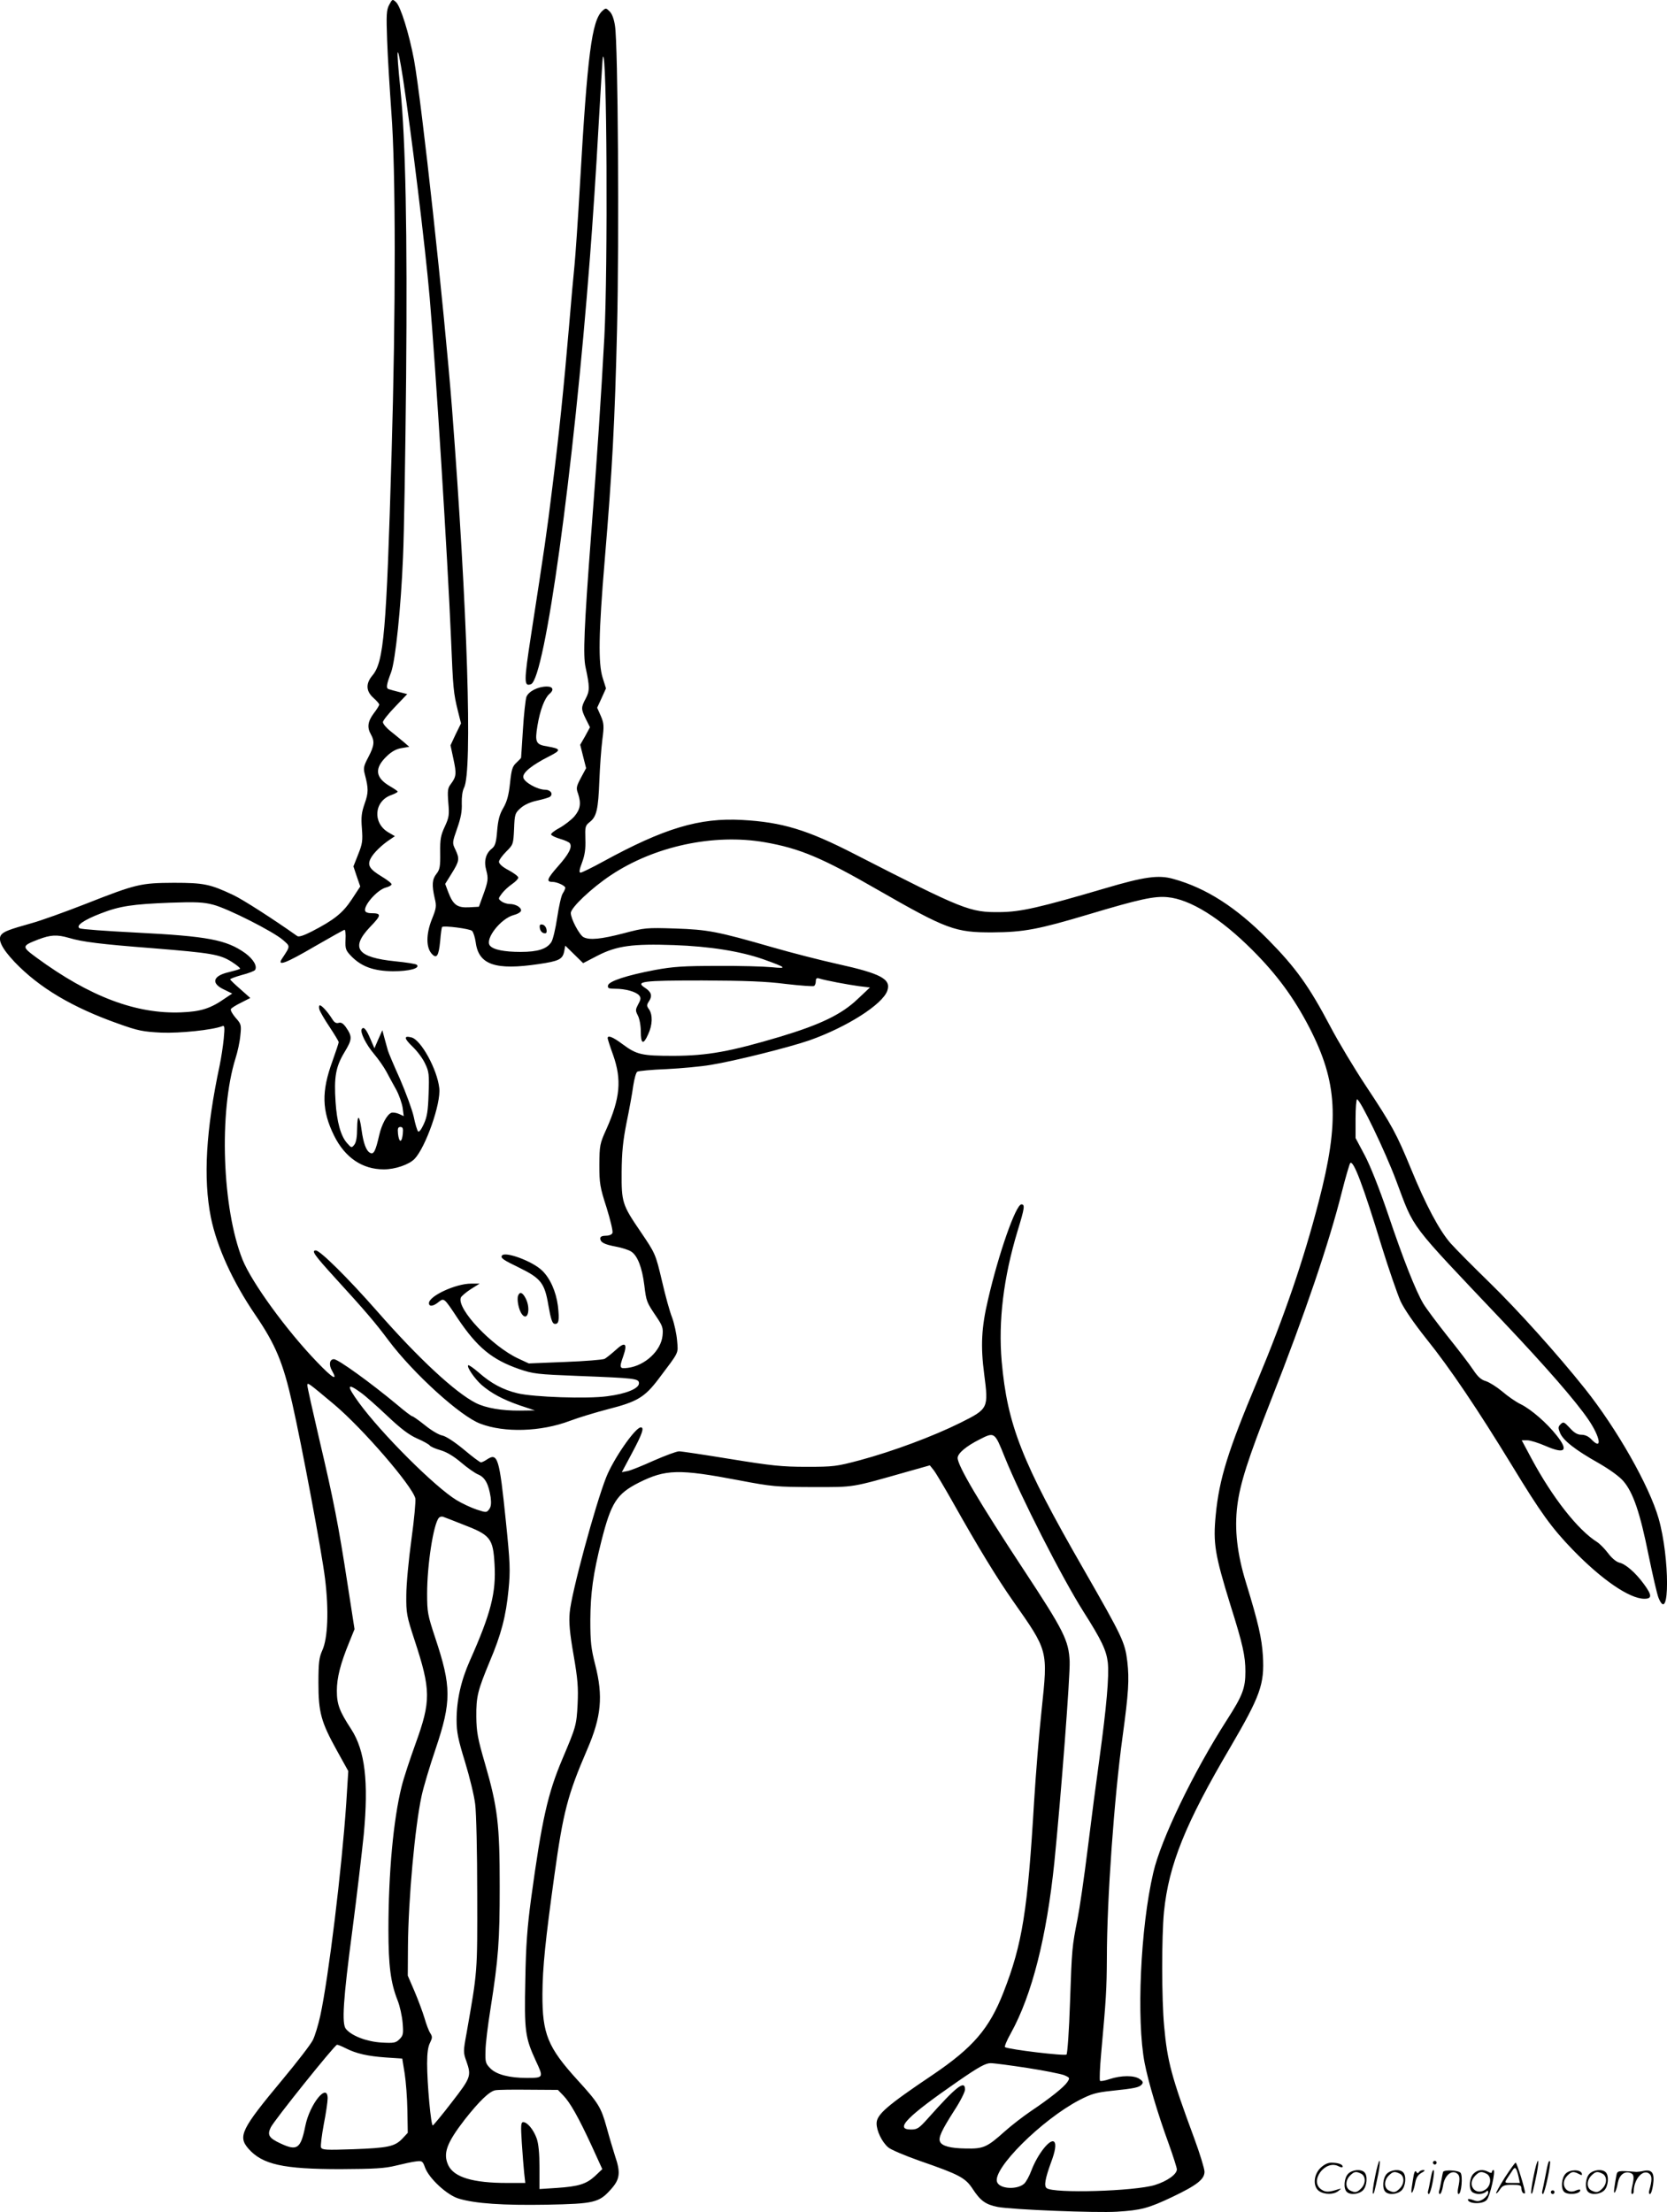 <svg version="1.0" xmlns="http://www.w3.org/2000/svg"
  viewBox="0 0 904.92 1200.292"
 preserveAspectRatio="xMidYMid meet">
<g transform="translate(-0.143,1200.529) scale(0.1,-0.1)"
fill="#000000" stroke="none">
<path d="M2114 11979 c-15 -29 -16 -54 -11 -194 3 -88 14 -263 23 -390 24
-315 24 -1076 1 -1855 -28 -966 -42 -1127 -104 -1200 -37 -44 -35 -85 5 -121
18 -16 32 -32 32 -37 0 -5 -13 -26 -30 -48 -32 -43 -37 -76 -15 -114 21 -37
18 -62 -14 -123 -26 -49 -28 -60 -19 -94 20 -76 20 -99 -1 -158 -17 -49 -20
-73 -15 -135 5 -66 3 -83 -20 -140 l-26 -66 18 -54 19 -55 -46 -70 c-49 -74
-95 -111 -217 -174 -45 -23 -71 -31 -79 -25 -130 92 -295 198 -346 222 -127
60 -161 67 -324 67 -180 -1 -203 -6 -480 -115 -110 -43 -243 -91 -295 -105
-118 -33 -146 -44 -161 -61 -22 -26 2 -75 72 -149 133 -139 312 -246 564 -335
106 -38 133 -43 232 -48 101 -4 276 14 331 35 13 5 14 -4 8 -68 -4 -41 -14
-105 -22 -144 -75 -352 -90 -614 -48 -825 33 -162 119 -350 241 -529 110 -161
151 -259 201 -481 51 -224 161 -810 178 -952 21 -170 15 -323 -15 -388 -17
-38 -21 -65 -21 -176 0 -161 14 -212 101 -369 l61 -110 -11 -175 c-24 -355
-96 -946 -141 -1153 -11 -50 -29 -109 -40 -131 -11 -23 -85 -119 -165 -215
-225 -270 -243 -308 -185 -375 76 -86 188 -111 500 -111 184 1 239 4 300 19
41 10 91 21 110 23 33 4 36 2 49 -34 22 -59 119 -149 183 -168 90 -27 240 -37
476 -33 261 5 286 11 352 86 47 53 51 89 20 179 -10 32 -31 101 -45 153 -31
112 -45 134 -160 260 -160 176 -190 249 -189 465 1 147 16 292 65 645 48 345
72 436 178 682 77 178 87 289 44 458 -23 90 -27 125 -27 245 1 147 15 249 60
428 53 209 83 256 203 317 146 73 217 75 543 13 183 -35 204 -36 403 -37 230
0 203 -4 517 85 l117 33 20 -25 c11 -13 59 -94 107 -179 135 -240 235 -404
323 -530 194 -276 191 -267 157 -591 -14 -129 -32 -353 -41 -499 -35 -593 -64
-774 -166 -1035 -77 -197 -164 -299 -384 -448 -250 -168 -305 -216 -305 -264
0 -40 28 -99 62 -129 12 -12 90 -45 172 -74 217 -75 248 -92 288 -153 42 -64
70 -84 135 -97 80 -15 535 -33 647 -26 132 8 172 19 301 80 134 64 175 96 175
137 0 16 -25 98 -56 182 -123 332 -146 417 -163 607 -14 147 -14 487 -1 621
26 256 116 479 360 893 163 279 186 342 177 496 -6 96 -25 180 -91 395 -49
158 -64 292 -48 420 15 120 57 252 184 575 184 467 315 854 383 1125 21 83 42
154 46 159 17 19 70 -121 170 -449 39 -126 86 -261 103 -300 20 -43 74 -121
140 -204 129 -160 280 -385 464 -686 157 -258 215 -339 331 -459 157 -162 308
-266 389 -266 42 0 42 19 -3 80 -46 63 -100 109 -133 116 -16 4 -41 24 -61 51
-19 25 -46 52 -60 61 -104 65 -242 241 -355 451 l-54 101 30 0 c16 0 61 -14
100 -31 106 -46 126 -26 59 58 -53 67 -137 140 -193 168 -26 12 -72 44 -102
70 -30 25 -70 50 -89 56 -25 7 -43 23 -69 62 -19 29 -82 111 -139 182 -57 72
-116 151 -131 176 -42 71 -110 243 -193 490 -46 135 -96 261 -126 317 l-49 92
0 105 c0 58 4 105 8 105 17 0 152 -280 212 -440 103 -273 59 -215 582 -767
233 -246 394 -431 462 -531 65 -95 77 -171 16 -107 -15 16 -34 25 -54 25 -21
0 -39 10 -63 37 -31 33 -35 35 -50 20 -14 -14 -14 -20 -3 -47 17 -41 82 -92
208 -163 61 -35 115 -74 136 -99 53 -61 91 -174 136 -399 23 -111 47 -217 55
-235 61 -147 61 219 0 432 -51 178 -227 487 -400 704 -149 187 -366 428 -516
574 -90 88 -187 185 -215 217 -61 71 -132 204 -214 404 -77 187 -102 234 -244
448 -63 95 -150 240 -194 324 -114 216 -186 317 -337 470 -174 176 -337 280
-514 329 -81 23 -158 12 -371 -51 -354 -104 -457 -128 -570 -129 -164 -2 -196
11 -790 315 -257 132 -393 173 -610 185 -232 13 -424 -45 -755 -226 -60 -33
-116 -60 -122 -60 -9 0 -7 16 8 55 15 40 20 74 18 127 -2 67 -1 73 24 93 37
29 46 68 52 225 3 74 10 173 16 220 10 76 9 90 -8 130 l-20 45 24 52 24 53
-18 57 c-25 79 -22 245 11 638 41 488 55 756 67 1255 12 496 5 1542 -11 1644
-5 36 -16 67 -29 79 -20 20 -21 20 -40 3 -57 -52 -81 -238 -121 -936 -11 -195
-25 -395 -30 -445 -5 -49 -19 -200 -30 -335 -28 -326 -54 -584 -91 -875 -29
-238 -41 -318 -115 -797 -39 -253 -39 -280 0 -265 75 29 231 1155 320 2317 14
179 35 494 46 700 12 206 22 380 24 385 22 70 28 -1143 8 -1520 -18 -328 -38
-634 -72 -1075 -38 -502 -44 -652 -30 -715 23 -106 23 -129 1 -170 -26 -49
-26 -57 1 -112 l22 -44 -26 -48 -27 -47 16 -64 16 -63 -28 -52 c-25 -47 -27
-56 -16 -85 18 -54 13 -86 -20 -125 -17 -19 -53 -47 -80 -62 -27 -14 -48 -31
-46 -36 2 -6 24 -16 50 -24 25 -7 49 -18 52 -24 14 -21 -7 -60 -65 -125 -59
-67 -65 -84 -30 -84 25 0 70 -21 70 -32 0 -5 -6 -19 -14 -31 -8 -12 -21 -71
-30 -131 -9 -60 -23 -120 -32 -133 -24 -37 -73 -53 -166 -53 -90 0 -149 12
-167 34 -29 35 58 147 129 166 23 6 40 17 40 25 0 18 -31 35 -62 35 -13 0 -33
6 -44 14 -19 14 -19 15 2 43 11 15 36 38 55 51 19 13 34 29 34 35 0 7 -24 25
-52 40 -33 17 -53 35 -53 46 0 9 18 34 39 55 38 38 39 39 43 123 3 80 5 86 35
113 20 18 52 33 90 41 32 7 63 16 70 21 19 15 3 38 -26 38 -42 0 -115 41 -119
67 -4 26 47 67 142 115 65 33 63 40 -11 53 -63 10 -69 22 -54 113 14 84 39
149 64 171 27 22 21 41 -13 41 -48 0 -99 -26 -111 -56 -5 -15 -14 -96 -19
-178 -5 -83 -10 -152 -10 -153 0 -1 -11 -13 -25 -26 -22 -20 -27 -36 -35 -111
-7 -65 -16 -99 -36 -134 -21 -35 -29 -66 -34 -126 -5 -63 -11 -81 -28 -95 -34
-26 -45 -69 -31 -118 12 -46 11 -59 -20 -143 l-20 -55 -54 -3 c-64 -3 -86 13
-113 84 l-16 43 36 58 c41 66 43 78 19 129 -17 35 -17 37 10 114 20 57 27 93
25 136 -1 35 4 69 12 84 47 87 19 966 -65 2060 -43 549 -164 1656 -206 1890
-27 143 -73 291 -98 314 -19 17 -20 17 -37 -15z m75 -399 c47 -308 121 -914
145 -1190 32 -372 97 -1404 116 -1855 11 -266 13 -290 37 -387 l17 -68 -29
-59 -28 -60 16 -75 c17 -79 16 -95 -15 -136 -16 -21 -18 -35 -13 -100 6 -67 4
-80 -19 -130 -22 -47 -26 -68 -25 -142 1 -74 -2 -91 -20 -114 -24 -30 -26 -61
-10 -132 11 -44 9 -55 -16 -117 -31 -79 -31 -151 0 -185 27 -30 38 -12 46 70
3 39 8 72 10 75 10 9 151 -9 163 -21 7 -7 16 -35 20 -63 16 -121 107 -152 342
-117 110 16 129 26 138 68 l6 32 48 -47 49 -48 79 41 c103 53 190 65 414 57
194 -7 359 -33 485 -77 126 -45 134 -52 45 -43 -41 4 -174 8 -295 7 -183 0
-240 -4 -338 -22 -153 -29 -251 -61 -255 -84 -3 -15 4 -18 40 -18 55 0 112
-16 129 -36 10 -13 10 -21 -5 -48 -15 -29 -16 -34 -2 -61 9 -17 16 -55 16 -87
0 -69 14 -74 40 -15 24 51 25 105 5 135 -14 19 -14 24 0 45 19 29 12 50 -22
72 -54 35 -18 40 310 40 235 -1 347 -5 455 -19 78 -9 147 -14 152 -11 6 3 10
15 10 26 0 15 5 19 18 15 34 -11 158 -34 217 -42 l59 -7 -67 -63 c-87 -83
-201 -138 -420 -204 -272 -81 -394 -103 -577 -104 -176 0 -202 6 -280 64 -51
38 -80 50 -80 32 0 -4 13 -46 30 -92 47 -134 38 -233 -36 -400 -37 -81 -38
-90 -39 -195 0 -100 3 -121 39 -232 21 -68 36 -130 32 -138 -3 -9 -18 -15 -36
-15 -19 0 -30 -5 -30 -14 0 -22 21 -33 84 -45 33 -6 70 -18 84 -27 34 -22 59
-86 71 -182 11 -90 12 -92 66 -172 33 -49 37 -61 33 -102 -8 -82 -95 -163
-188 -175 -46 -6 -48 -1 -25 64 24 69 10 80 -40 34 -23 -21 -51 -43 -61 -49
-10 -5 -107 -13 -215 -17 l-197 -8 -56 26 c-143 66 -336 270 -313 331 3 8 28
29 54 46 l48 30 -47 0 c-82 0 -228 -67 -228 -106 0 -20 23 -18 52 6 30 23 29
25 105 -90 105 -156 185 -222 331 -273 79 -27 98 -29 325 -38 309 -12 327 -14
327 -40 0 -28 -69 -57 -172 -70 -107 -15 -400 -5 -487 16 -79 19 -143 53 -210
112 -29 25 -55 43 -58 40 -9 -9 35 -73 72 -106 52 -45 114 -79 206 -111 l84
-28 -81 -1 c-98 -1 -185 14 -239 41 -112 57 -310 240 -536 498 -160 182 -310
330 -333 330 -26 0 -8 -25 101 -145 170 -186 222 -247 295 -345 134 -178 389
-410 497 -450 131 -50 328 -44 485 15 50 19 144 47 209 64 158 40 198 65 272
162 116 154 108 137 102 210 -3 36 -15 92 -27 125 -13 32 -37 120 -54 194 -36
152 -36 152 -118 273 -99 145 -103 159 -102 322 1 109 7 169 27 270 15 72 31
161 36 199 6 38 15 72 22 76 6 4 77 11 158 14 80 4 189 14 241 23 130 21 425
95 535 133 204 72 397 195 423 269 22 63 -33 93 -268 145 -91 20 -251 61 -355
91 -299 86 -350 96 -530 102 -155 5 -164 4 -278 -26 -123 -32 -185 -38 -218
-21 -23 13 -69 100 -69 131 0 29 113 136 217 205 237 158 559 227 836 179 190
-33 313 -85 613 -258 375 -215 421 -232 624 -231 168 1 248 16 522 98 274 82
356 100 427 93 123 -11 287 -113 461 -287 133 -133 225 -258 309 -420 153
-297 165 -507 51 -945 -81 -314 -188 -626 -332 -970 -161 -383 -208 -534 -227
-730 -15 -154 -5 -215 80 -490 67 -212 81 -276 81 -360 0 -90 -15 -130 -100
-262 -183 -285 -359 -650 -400 -829 -70 -299 -92 -799 -47 -1033 20 -102 70
-272 131 -439 24 -67 44 -130 44 -138 0 -27 -52 -64 -119 -85 -110 -34 -551
-47 -588 -17 -15 12 -8 51 23 137 24 63 30 102 18 114 -21 21 -90 -66 -124
-156 -11 -30 -29 -62 -39 -71 -38 -34 -133 -29 -147 9 -27 70 242 338 447 445
66 34 91 41 175 50 124 13 150 18 164 35 8 10 6 17 -12 29 -29 21 -101 20
-162 0 -26 -9 -50 -13 -53 -10 -4 4 -1 71 6 149 27 298 30 347 31 517 0 318
40 872 85 1200 33 241 37 312 26 409 -13 106 -25 131 -240 506 -333 579 -411
778 -442 1123 -19 219 10 455 86 707 39 127 41 145 21 145 -30 0 -124 -268
-181 -516 -36 -152 -41 -253 -21 -405 24 -186 23 -188 -129 -264 -149 -74
-367 -155 -545 -203 -128 -34 -143 -36 -290 -36 -134 0 -190 6 -412 42 -141
23 -267 42 -280 42 -14 0 -75 -23 -137 -50 -62 -28 -126 -54 -143 -57 l-31 -6
56 105 c55 103 67 138 47 138 -30 0 -149 -172 -188 -271 -60 -152 -190 -632
-198 -734 -5 -53 0 -110 21 -230 23 -132 26 -178 22 -265 -6 -118 -9 -125 -83
-300 -79 -187 -111 -327 -170 -760 -20 -150 -28 -251 -31 -439 -6 -277 -1
-312 57 -438 43 -92 43 -93 -50 -93 -93 0 -162 18 -195 50 -28 28 -30 35 -28
98 0 37 13 139 27 227 43 274 50 367 50 665 0 336 -11 428 -80 666 -40 137
-46 172 -47 254 -1 110 8 143 73 300 62 146 88 245 102 390 10 104 9 141 -15
375 -35 341 -44 369 -102 331 -13 -9 -28 -16 -33 -16 -5 0 -47 31 -93 70 -51
42 -97 72 -117 76 -18 3 -60 28 -93 55 -34 27 -65 49 -69 49 -5 0 -42 28 -83
63 -142 118 -320 247 -343 247 -24 0 -29 -31 -10 -63 33 -58 3 -41 -82 48
-165 171 -354 431 -404 555 -111 278 -129 802 -38 1093 11 34 23 89 26 123 6
58 5 62 -26 97 -17 20 -29 41 -25 47 3 6 29 22 56 35 l49 25 -54 48 c-30 26
-55 50 -55 53 -1 3 28 14 64 24 36 9 68 22 71 27 13 21 -9 58 -53 91 -103 73
-202 92 -595 112 -159 8 -296 18 -304 23 -24 13 21 45 115 81 103 40 172 50
376 58 140 5 181 3 234 -11 78 -20 325 -145 378 -191 41 -36 42 -31 -5 -102
-28 -43 19 -26 178 67 85 49 158 90 162 90 4 0 7 -24 5 -54 -2 -50 1 -58 32
-90 55 -56 121 -80 226 -81 88 0 148 16 129 35 -5 5 -57 13 -117 19 -207 21
-245 72 -137 186 63 65 64 75 5 75 -13 0 -27 4 -30 10 -16 25 61 115 110 129
16 4 30 11 32 17 2 5 -22 24 -52 42 -68 41 -81 62 -61 100 15 29 60 73 106
103 l25 17 -36 21 c-86 51 -77 169 16 202 19 7 35 15 35 19 0 3 -18 15 -40 28
-82 47 -88 98 -19 164 27 26 53 40 81 44 l41 7 -30 26 c-17 14 -49 41 -72 59
-23 18 -41 40 -41 49 0 8 30 46 66 83 l66 69 -43 11 c-24 6 -50 13 -58 16 -15
5 -12 24 14 93 23 64 53 350 64 621 6 129 13 570 17 980 7 781 -3 1290 -31
1560 -25 244 -19 270 14 60z m-1813 -4664 c73 -22 172 -34 454 -56 321 -26
365 -33 431 -75 28 -18 48 -35 43 -37 -5 -3 -32 -11 -61 -18 -87 -20 -98 -61
-24 -95 l43 -21 -39 -26 c-78 -55 -132 -72 -238 -76 -244 -10 -496 85 -784
296 -83 61 -83 64 7 99 68 26 102 28 168 9z m1441 -2533 c155 -131 421 -439
439 -508 3 -14 -6 -114 -21 -222 -15 -109 -28 -245 -28 -303 -1 -98 2 -114 45
-245 89 -271 89 -330 5 -562 -30 -83 -65 -188 -76 -234 -44 -178 -71 -465 -71
-776 0 -194 12 -287 50 -383 12 -30 24 -85 27 -121 5 -60 3 -69 -17 -89 -20
-20 -30 -22 -99 -18 -79 5 -161 36 -192 74 -23 28 -15 157 35 534 25 190 52
424 62 520 27 288 7 456 -68 572 -64 98 -78 135 -78 209 0 70 19 146 68 265
l28 69 -38 245 c-49 319 -76 457 -154 788 -35 150 -64 280 -64 289 0 19 0 19
147 -104z m144 65 c24 -17 88 -74 143 -126 72 -68 116 -102 161 -122 35 -15
66 -33 69 -38 4 -6 30 -18 59 -26 34 -10 72 -33 112 -67 33 -28 75 -58 93 -65
37 -16 56 -52 67 -124 4 -32 2 -51 -8 -64 -14 -19 -16 -19 -68 -2 -30 10 -79
33 -109 51 -117 71 -408 361 -531 530 -68 94 -65 109 12 53z m3494 -348 c88
-218 311 -655 428 -840 98 -154 124 -209 132 -275 8 -74 -7 -243 -45 -520 -16
-115 -45 -336 -64 -491 -19 -154 -44 -325 -55 -380 -30 -152 -31 -161 -41
-453 -5 -153 -14 -279 -19 -284 -9 -9 -312 27 -334 40 -4 3 10 37 32 76 115
208 194 522 236 927 37 370 86 1013 83 1090 -5 114 -32 167 -248 495 -243 369
-360 567 -360 609 0 25 46 64 120 101 80 41 81 40 135 -95z m-2943 -366 c152
-58 166 -75 174 -217 9 -153 -19 -265 -134 -523 -48 -108 -72 -214 -72 -322 0
-65 8 -105 46 -228 25 -82 50 -185 55 -229 6 -44 11 -262 11 -485 1 -432 2
-416 -58 -758 -18 -97 -18 -105 -1 -151 28 -80 25 -89 -79 -223 -52 -68 -99
-124 -103 -126 -10 -3 -31 227 -31 336 0 56 5 93 16 113 13 27 13 33 1 52 -8
12 -22 49 -31 81 -10 33 -34 98 -54 145 l-37 86 1 160 c2 255 38 649 74 815
10 47 44 161 76 255 87 258 86 339 -2 603 -41 124 -44 139 -44 240 0 155 34
375 63 410 5 7 17 10 26 6 9 -3 55 -21 103 -40z m-634 -2843 c57 -29 119 -43
217 -50 l90 -6 13 -80 c7 -44 14 -135 15 -202 l2 -121 -29 -31 c-41 -43 -76
-51 -268 -58 -148 -5 -168 -4 -174 10 -3 9 4 65 15 125 12 60 21 123 21 141 0
89 -97 -30 -121 -149 -25 -124 -44 -138 -134 -96 -63 29 -74 46 -54 87 18 38
348 449 360 449 6 0 27 -9 47 -19z m3701 -107 c91 -14 180 -32 199 -39 32 -14
32 -15 17 -38 -18 -27 -94 -88 -200 -159 -38 -26 -101 -74 -138 -107 -98 -88
-117 -96 -212 -94 -86 1 -132 14 -141 38 -9 22 10 62 77 167 33 50 59 102 59
115 0 53 -45 19 -200 -155 -49 -55 -59 -62 -93 -62 -92 0 -24 69 258 264 110
76 147 96 174 96 19 0 109 -12 200 -26z m-2520 -149 c37 -38 82 -117 155 -275
l57 -125 -39 -37 c-48 -44 -89 -57 -209 -65 l-93 -6 0 115 c0 78 -5 130 -15
159 -17 48 -51 89 -73 89 -13 0 -14 -17 -8 -112 4 -62 10 -137 13 -165 l6 -53
-99 0 c-186 0 -288 31 -319 96 -30 64 -9 121 90 249 79 100 133 152 165 158
14 3 96 4 182 3 l158 -1 29 -30z M1735 6528 c4 -13 29 -56 56 -96 27 -41 49
-77 49 -82 0 -4 -15 -50 -34 -103 -60 -164 -58 -268 9 -404 59 -119 153 -183
270 -183 62 0 137 26 167 57 60 63 144 301 134 384 -11 101 -99 262 -151 275
-43 11 -41 -5 6 -50 25 -24 56 -65 68 -92 21 -43 23 -60 19 -164 -3 -92 -8
-125 -26 -164 -13 -29 -26 -46 -31 -40 -5 5 -16 41 -24 81 -9 39 -43 131 -75
205 -33 73 -62 142 -65 153 -3 11 -11 40 -18 65 l-12 45 -22 -49 -21 -49 -22
51 c-23 54 -37 69 -47 53 -10 -16 23 -83 67 -135 23 -27 53 -70 67 -96 14 -26
38 -71 54 -99 15 -28 30 -72 34 -96 l6 -46 -26 12 c-14 6 -33 9 -41 6 -24 -9
-53 -64 -66 -121 -20 -88 -30 -107 -50 -96 -21 11 -36 52 -46 125 -11 82 -23
87 -24 9 0 -47 -5 -77 -15 -90 -15 -19 -16 -18 -40 9 -34 38 -55 115 -62 223
-9 135 1 191 48 269 43 71 44 85 7 138 -14 19 -25 26 -38 22 -14 -4 -24 2 -36
22 -24 38 -56 73 -66 73 -5 0 -6 -10 -3 -22z m453 -675 c-2 -21 -7 -38 -13
-38 -5 0 -11 17 -13 38 -3 29 0 37 13 37 13 0 16 -8 13 -37z M2726 5192 c-8
-13 6 -23 95 -66 116 -57 137 -83 157 -202 13 -74 21 -100 33 -102 24 -4 28
18 19 97 -10 78 -43 152 -87 193 -52 50 -201 105 -217 80z M2814 4975 c-8 -20
3 -77 20 -100 32 -44 50 29 21 85 -17 33 -32 38 -41 15z M2932 6968 c2 -12 11
-24 21 -26 14 -3 18 1 15 20 -2 12 -11 24 -21 26 -14 3 -18 -1 -15 -20z M7466
194 c-10 -47 -15 -88 -12 -91 5 -6 9 7 30 110 7 37 10 67 6 67 -4 0 -15 -39
-24 -86z M7780 270 c0 -5 5 -10 10 -10 6 0 10 5 10 10 0 6 -4 10 -10 10 -5 0
-10 -4 -10 -10z M8326 194 c-10 -47 -15 -88 -12 -91 5 -6 9 7 30 110 7 37 10
67 6 67 -4 0 -15 -39 -24 -86z M8406 269 c-3 -8 -10 -41 -16 -74 -6 -33 -14
-68 -16 -77 -3 -10 -1 -18 3 -18 10 0 46 171 38 178 -2 3 -7 -1 -9 -9z M7169
241 c-38 -38 -41 -101 -7 -125 29 -20 79 -20 104 0 18 14 18 15 1 10 -53 -17
-69 -17 -92 -2 -69 45 21 166 94 126 12 -6 21 -7 21 -1 0 12 -25 21 -62 21
-19 0 -39 -10 -59 -29z M8170 189 c-28 -45 -49 -83 -47 -85 2 -3 12 7 21 21
14 21 24 25 66 25 43 0 50 -3 50 -19 0 -11 5 -23 10 -26 6 -3 10 -3 10 1 0 20
-44 164 -51 164 -4 0 -30 -37 -59 -81z m75 4 l7 -33 -42 0 c-42 0 -42 0 -28
23 8 12 21 32 29 44 15 25 22 18 34 -34z M7320 210 c-22 -22 -27 -79 -8 -98
19 -19 66 -14 88 8 22 22 27 79 8 98 -19 19 -66 14 -88 -8z m71 0 c25 -14 25
-54 -1 -80 -23 -23 -33 -24 -61 -10 -25 14 -25 54 1 80 23 23 33 24 61 10z
M7530 210 c-22 -22 -27 -79 -8 -98 19 -19 66 -14 88 8 22 22 27 79 8 98 -19
19 -66 14 -88 -8z m71 0 c25 -14 25 -54 -1 -80 -23 -23 -33 -24 -61 -10 -25
14 -25 54 1 80 23 23 33 24 61 10z M7676 204 c-3 -16 -8 -47 -11 -69 -8 -51
10 -26 19 27 5 27 15 42 34 53 18 10 22 14 10 15 -9 0 -20 -5 -24 -11 -5 -8
-9 -8 -14 1 -5 8 -10 3 -14 -16z M7777 223 c-2 -4 -7 -26 -11 -48 -4 -22 -9
-48 -12 -57 -3 -10 -1 -18 4 -18 4 0 14 28 20 62 11 58 10 81 -1 61z M7835
220 c-1 -3 -5 -23 -9 -45 -4 -22 -9 -48 -12 -57 -3 -10 -1 -18 4 -18 5 0 13
20 17 45 7 53 44 87 74 68 17 -11 19 -28 8 -80 -4 -18 -3 -33 2 -33 16 0 24
99 11 115 -12 14 -87 18 -95 5z M8000 210 c-22 -22 -27 -79 -8 -98 7 -7 24
-12 38 -12 14 0 31 5 38 12 9 9 12 8 12 -5 0 -9 -12 -24 -26 -34 -21 -13 -32
-15 -55 -6 -16 6 -29 8 -29 3 0 -24 81 -27 102 -2 18 19 50 162 37 162 -5 0
-9 -5 -9 -10 0 -7 -6 -7 -19 0 -30 16 -59 12 -81 -10z m71 0 c29 -16 25 -65
-6 -86 -56 -37 -103 28 -55 76 23 23 33 24 61 10z M8501 211 c-23 -23 -28 -80
-9 -99 19 -19 88 -13 88 9 0 5 -11 4 -24 -2 -54 -25 -89 38 -46 81 23 23 33
24 62 9 16 -9 19 -8 16 3 -8 22 -64 22 -87 -1z M8630 210 c-22 -22 -27 -79 -8
-98 19 -19 66 -14 88 8 22 22 27 79 8 98 -19 19 -66 14 -88 -8z m71 0 c25 -14
25 -54 -1 -80 -23 -23 -33 -24 -61 -10 -25 14 -25 54 1 80 23 23 33 24 61 10z
M8776 201 c-3 -14 -8 -44 -11 -66 -8 -51 10 -26 19 27 8 41 35 63 66 53 22 -7
24 -21 11 -77 -5 -22 -5 -38 0 -38 5 0 9 6 9 13 0 68 51 125 85 97 15 -13 15
-35 -1 -92 -3 -10 -1 -18 4 -18 6 0 13 23 17 50 9 63 -5 84 -49 76 -17 -4 -35
-6 -41 -6 -101 8 -104 7 -109 -19z M8420 110 c0 -5 5 -10 10 -10 6 0 10 5 10
10 0 6 -4 10 -10 10 -5 0 -10 -4 -10 -10z"/>
</g>
</svg>
